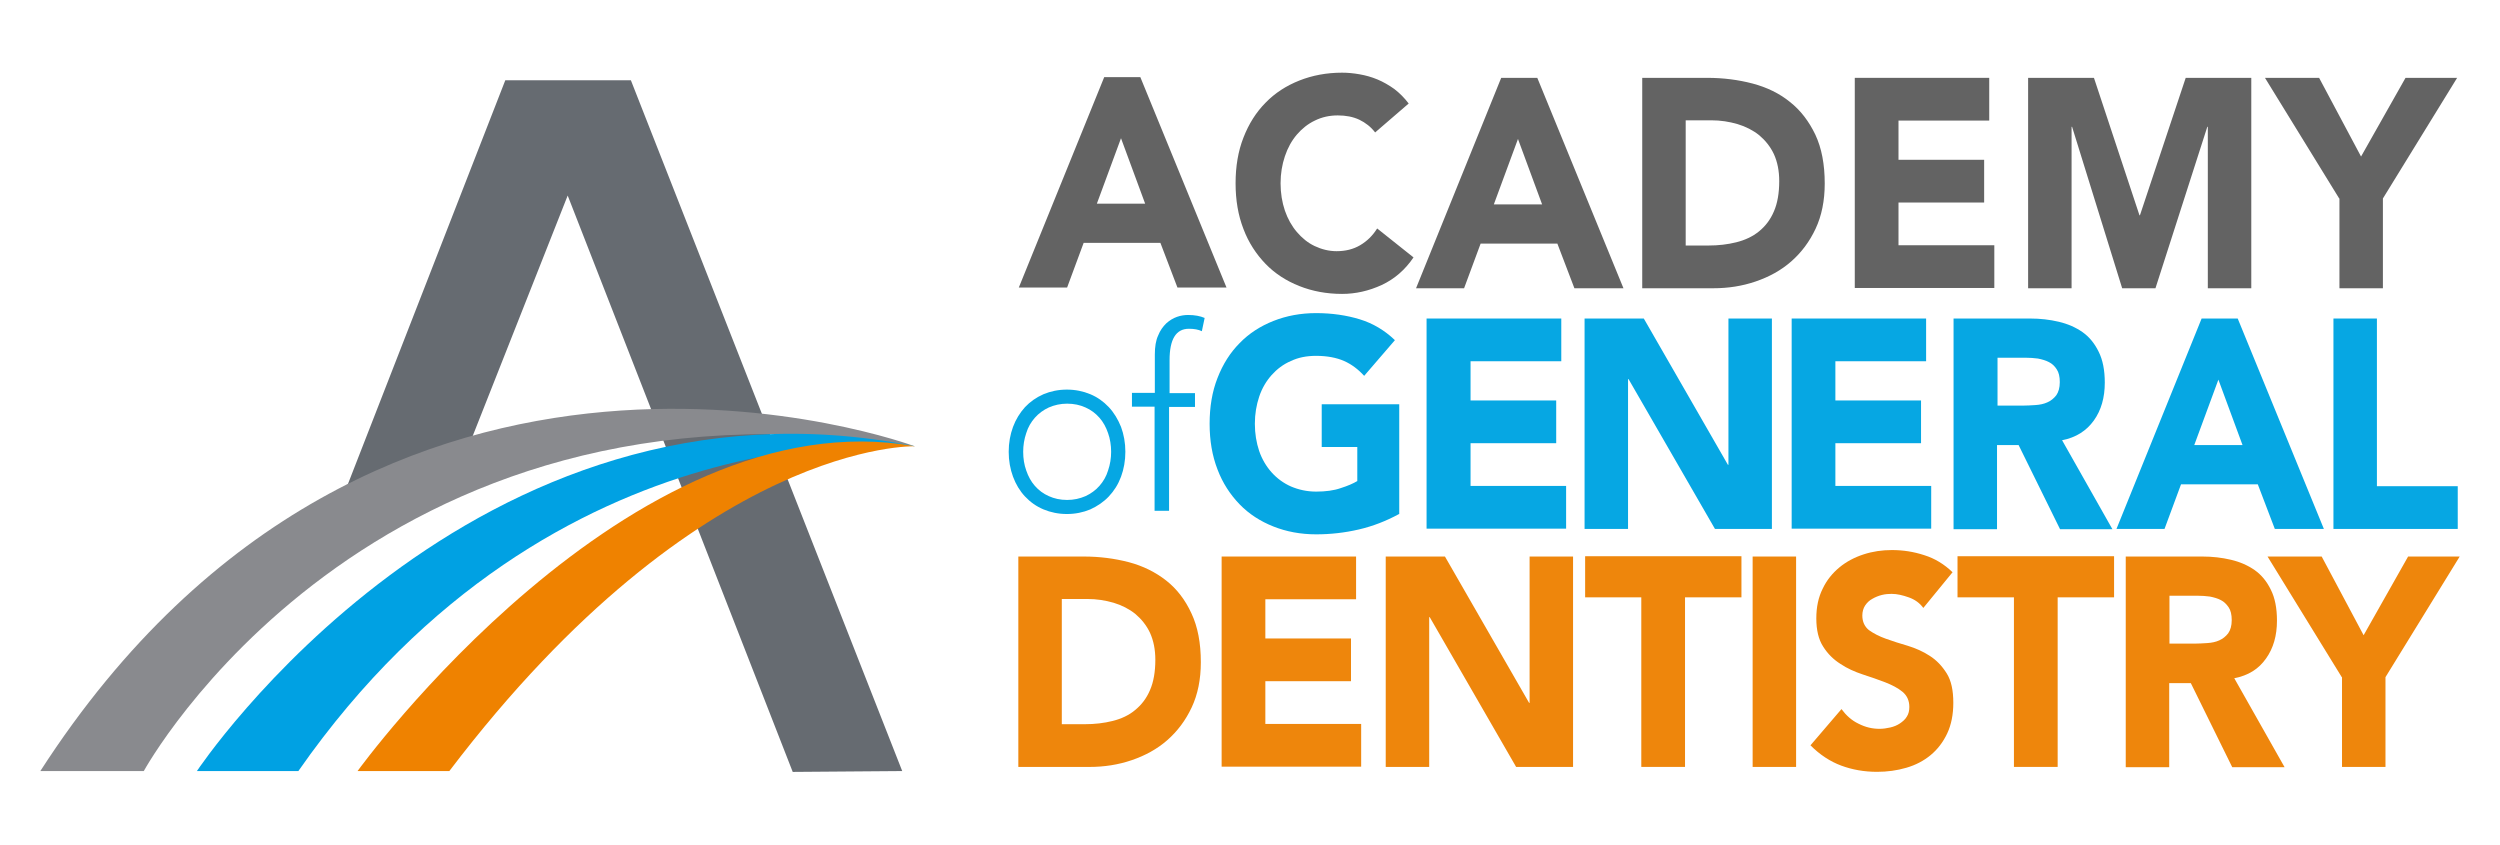 <?xml version="1.0" encoding="UTF-8"?>
<svg xmlns="http://www.w3.org/2000/svg" width="296" height="100" viewBox="0 0 296 100" fill="none">
  <path d="M130.741 9.129H135.014L145.217 34.041H139.408L137.392 28.758H128.303L126.347 34.041H120.629L130.741 9.129ZM132.727 16.366L129.868 24.115H135.586L132.727 16.366Z" fill="#636363"></path>
  <path d="M162.815 15.682C162.304 15.01 161.672 14.529 160.949 14.177C160.197 13.825 159.354 13.665 158.391 13.665C157.428 13.665 156.525 13.857 155.683 14.273C154.87 14.658 154.148 15.234 153.546 15.938C152.944 16.643 152.462 17.507 152.131 18.5C151.8 19.493 151.62 20.549 151.62 21.702C151.62 22.887 151.8 23.944 152.131 24.936C152.462 25.897 152.944 26.762 153.546 27.466C154.148 28.171 154.84 28.747 155.653 29.131C156.465 29.515 157.338 29.74 158.241 29.74C159.294 29.74 160.227 29.515 161.04 29.035C161.852 28.555 162.514 27.914 163.056 27.05L167.36 30.476C166.366 31.949 165.102 33.038 163.598 33.742C162.063 34.447 160.498 34.799 158.903 34.799C157.067 34.799 155.382 34.479 153.847 33.87C152.312 33.262 150.958 32.397 149.844 31.245C148.731 30.092 147.828 28.715 147.226 27.114C146.594 25.481 146.293 23.688 146.293 21.702C146.293 19.717 146.594 17.892 147.226 16.291C147.858 14.658 148.731 13.281 149.844 12.16C150.958 11.007 152.312 10.143 153.847 9.534C155.382 8.926 157.067 8.605 158.903 8.605C159.565 8.605 160.257 8.67 160.979 8.798C161.702 8.926 162.394 9.118 163.086 9.406C163.778 9.694 164.44 10.079 165.072 10.527C165.704 11.007 166.276 11.584 166.788 12.256L162.815 15.682Z" fill="#636363"></path>
  <path d="M177.742 9.217H182.016L192.218 34.129H186.409L184.393 28.846H175.304L173.348 34.129H167.66L177.742 9.217ZM179.728 16.454L176.869 24.203H182.587L179.728 16.454Z" fill="#636363"></path>
  <path d="M194.41 9.217H202.145C204.01 9.217 205.786 9.441 207.502 9.889C209.187 10.338 210.661 11.042 211.925 12.067C213.189 13.059 214.183 14.372 214.935 15.941C215.687 17.542 216.048 19.464 216.048 21.737C216.048 23.755 215.687 25.548 214.965 27.085C214.243 28.622 213.28 29.903 212.076 30.959C210.872 32.016 209.458 32.785 207.863 33.329C206.268 33.873 204.612 34.129 202.867 34.129H194.44V9.217H194.41ZM199.586 29.07H202.265C203.469 29.07 204.552 28.942 205.575 28.686C206.599 28.43 207.502 28.013 208.254 27.405C209.006 26.797 209.608 26.028 210.029 25.035C210.451 24.075 210.661 22.858 210.661 21.449C210.661 20.232 210.451 19.175 210.029 18.247C209.608 17.35 209.006 16.614 208.284 16.005C207.562 15.429 206.689 14.981 205.726 14.693C204.733 14.404 203.71 14.244 202.626 14.244H199.586V29.07Z" fill="#636363"></path>
  <path d="M219.605 9.217H235.525V14.276H224.782V18.919H234.923V23.979H224.782V29.038H236.127V34.097H219.605V9.217Z" fill="#636363"></path>
  <path d="M240.129 9.217H247.924L253.311 25.484H253.371L258.788 9.217H266.552V34.129H261.406V15.013H261.346L255.207 34.129H251.264L245.335 15.013H245.275V34.129H240.129V9.217Z" fill="#636363"></path>
  <path d="M276.96 23.498L268.172 9.217H274.582L279.548 18.535L284.814 9.217H290.924L282.136 23.498V34.129H276.99V23.498H276.96Z" fill="#636363"></path>
  <path d="M165.64 60.864C164.105 61.697 162.54 62.305 160.885 62.689C159.229 63.074 157.544 63.266 155.829 63.266C153.993 63.266 152.307 62.946 150.773 62.337C149.238 61.729 147.883 60.864 146.77 59.711C145.656 58.559 144.754 57.182 144.152 55.581C143.52 53.947 143.219 52.154 143.219 50.169C143.219 48.184 143.52 46.358 144.152 44.757C144.784 43.124 145.656 41.747 146.77 40.627C147.883 39.474 149.238 38.609 150.773 38.001C152.307 37.392 153.993 37.072 155.829 37.072C157.694 37.072 159.44 37.328 161.005 37.809C162.57 38.289 163.954 39.122 165.158 40.274L161.517 44.501C160.824 43.733 160.012 43.124 159.139 42.74C158.266 42.356 157.153 42.132 155.829 42.132C154.715 42.132 153.722 42.324 152.849 42.74C151.946 43.124 151.194 43.701 150.562 44.405C149.93 45.11 149.418 45.974 149.087 46.967C148.756 47.959 148.576 49.016 148.576 50.169C148.576 51.354 148.756 52.41 149.087 53.403C149.418 54.364 149.93 55.228 150.562 55.933C151.194 56.637 151.976 57.214 152.849 57.598C153.752 57.982 154.745 58.206 155.829 58.206C156.942 58.206 157.935 58.078 158.748 57.79C159.56 57.534 160.222 57.246 160.704 56.958V52.923H156.491V47.864H165.67V60.864H165.64Z" fill="#06A7E3"></path>
  <path d="M168.936 37.713H184.856V42.772H174.113V47.415H184.254V52.475H174.113V57.534H185.428V62.593H168.906V37.713H168.936Z" fill="#06A7E3"></path>
  <path d="M187.613 37.713H194.625L204.587 55.036H204.647V37.713H209.793V62.626H203.052L192.82 44.886H192.76V62.626H187.613V37.713Z" fill="#06A7E3"></path>
  <path d="M212.133 37.713H228.052V42.772H217.309V47.415H227.451V52.475H217.309V57.534H228.654V62.593H212.133V37.713Z" fill="#06A7E3"></path>
  <path d="M231.301 37.713H240.359C241.563 37.713 242.676 37.841 243.76 38.097C244.843 38.353 245.776 38.77 246.558 39.314C247.371 39.89 248.003 40.659 248.484 41.651C248.966 42.612 249.207 43.829 249.207 45.302C249.207 47.063 248.785 48.568 247.913 49.785C247.04 51.002 245.806 51.802 244.151 52.123L250.109 62.657H243.91L239.005 52.699H236.447V62.657H231.301V37.713ZM236.477 48.024H239.516C239.968 48.024 240.479 47.992 240.991 47.96C241.503 47.928 241.984 47.832 242.405 47.639C242.827 47.447 243.158 47.191 243.459 46.807C243.73 46.423 243.88 45.91 243.88 45.238C243.88 44.597 243.76 44.085 243.519 43.733C243.278 43.349 242.977 43.06 242.586 42.868C242.225 42.676 241.773 42.548 241.292 42.452C240.81 42.388 240.329 42.356 239.878 42.356H236.507V48.024H236.477Z" fill="#06A7E3"></path>
  <path d="M260.672 37.713H264.945L275.147 62.626H269.339L267.323 57.342H258.234L256.278 62.626H250.59L260.672 37.713ZM262.658 44.95L259.799 52.699H265.517L262.658 44.95Z" fill="#06A7E3"></path>
  <path d="M276.25 37.713H281.426V57.566H290.996V62.626H276.28V37.713H276.25Z" fill="#06A7E3"></path>
  <path d="M120.57 65.893H128.305C130.171 65.893 131.946 66.117 133.662 66.565C135.347 67.013 136.822 67.75 138.086 68.743C139.35 69.735 140.343 71.048 141.065 72.617C141.817 74.218 142.179 76.139 142.179 78.413C142.179 80.43 141.817 82.224 141.095 83.76C140.373 85.297 139.41 86.578 138.206 87.635C137.002 88.692 135.588 89.46 133.993 90.005C132.398 90.549 130.742 90.805 128.997 90.805H120.57V65.893ZM125.747 85.746H128.425C129.629 85.746 130.712 85.618 131.736 85.362C132.759 85.105 133.662 84.689 134.384 84.081C135.136 83.472 135.738 82.704 136.16 81.711C136.581 80.751 136.792 79.534 136.792 78.125C136.792 76.908 136.581 75.851 136.16 74.923C135.738 74.026 135.136 73.29 134.414 72.681C133.692 72.105 132.819 71.656 131.856 71.368C130.863 71.08 129.84 70.92 128.756 70.92H125.717V85.746H125.747Z" fill="#EE860C"></path>
  <path d="M144.641 65.893H160.56V70.952H149.817V75.595H159.958V80.654H149.817V85.714H161.162V90.773H144.641V65.893Z" fill="#EE860C"></path>
  <path d="M164.07 65.893H171.082L181.044 83.216H181.104V65.893H186.25V90.805H179.509L169.277 73.065H169.217V90.805H164.07V65.893Z" fill="#EE860C"></path>
  <path d="M194.361 70.725H187.68V65.857H206.187V70.725H199.507V90.802H194.33V70.725H194.361Z" fill="#EE860C"></path>
  <path d="M207.512 65.893H212.658V90.805H207.512V65.893Z" fill="#EE860C"></path>
  <path d="M227.721 71.98C227.3 71.403 226.728 70.987 226.006 70.731C225.283 70.475 224.621 70.314 223.959 70.314C223.598 70.314 223.207 70.346 222.816 70.442C222.425 70.539 222.033 70.699 221.702 70.891C221.341 71.083 221.07 71.339 220.83 71.691C220.619 72.011 220.499 72.428 220.499 72.876C220.499 73.613 220.769 74.189 221.281 74.605C221.823 74.99 222.485 75.342 223.297 75.63C224.11 75.918 224.983 76.206 225.885 76.463C226.818 76.751 227.691 77.135 228.473 77.647C229.286 78.16 229.948 78.864 230.49 79.729C231.031 80.593 231.272 81.746 231.272 83.219C231.272 84.596 231.031 85.813 230.55 86.837C230.068 87.862 229.406 88.727 228.594 89.399C227.781 90.072 226.818 90.584 225.705 90.904C224.621 91.224 223.448 91.385 222.244 91.385C220.709 91.385 219.295 91.128 218.001 90.648C216.707 90.168 215.473 89.367 214.359 88.246L218.031 83.956C218.573 84.692 219.235 85.3 220.047 85.685C220.86 86.101 221.672 86.293 222.545 86.293C222.966 86.293 223.388 86.229 223.809 86.133C224.23 86.037 224.621 85.877 224.952 85.653C225.283 85.428 225.584 85.172 225.765 84.852C225.976 84.532 226.066 84.148 226.066 83.699C226.066 82.963 225.795 82.354 225.253 81.906C224.712 81.458 224.019 81.106 223.207 80.785C222.394 80.465 221.522 80.177 220.559 79.857C219.596 79.537 218.723 79.152 217.91 78.608C217.098 78.096 216.406 77.423 215.864 76.559C215.322 75.726 215.052 74.605 215.052 73.228C215.052 71.883 215.292 70.731 215.804 69.706C216.285 68.681 216.978 67.849 217.79 67.176C218.603 66.504 219.566 65.992 220.649 65.639C221.732 65.287 222.846 65.127 223.989 65.127C225.314 65.127 226.577 65.319 227.841 65.735C229.075 66.12 230.189 66.792 231.182 67.753L227.721 71.98Z" fill="#EE860C"></path>
  <path d="M238.45 70.725H231.77V65.857H250.307V70.725H243.627V90.802H238.45V70.725Z" fill="#EE860C"></path>
  <path d="M251.688 65.893H260.746C261.95 65.893 263.063 66.021 264.146 66.277C265.23 66.533 266.163 66.949 266.945 67.494C267.758 68.07 268.39 68.838 268.871 69.831C269.353 70.792 269.593 72.009 269.593 73.482C269.593 75.243 269.172 76.748 268.299 77.965C267.427 79.213 266.193 79.982 264.538 80.302L270.496 90.837H264.297L259.392 80.879H256.834V90.837H251.688V65.893ZM256.834 76.204H259.873C260.324 76.204 260.836 76.171 261.348 76.139C261.859 76.107 262.341 76.011 262.762 75.819C263.183 75.627 263.514 75.371 263.815 74.987C264.086 74.602 264.237 74.09 264.237 73.418C264.237 72.777 264.116 72.265 263.876 71.913C263.635 71.56 263.334 71.24 262.943 71.048C262.581 70.856 262.13 70.728 261.649 70.632C261.167 70.568 260.686 70.536 260.234 70.536H256.864V76.204H256.834Z" fill="#EE860C"></path>
  <path d="M277.264 80.174L268.477 65.893H274.887L279.852 75.211L285.119 65.893H291.228L282.441 80.174V90.805H277.294V80.174H277.264Z" fill="#EE860C"></path>
  <path d="M119.43 53.494C119.43 52.437 119.61 51.444 119.941 50.548C120.272 49.651 120.754 48.883 121.356 48.21C121.958 47.57 122.68 47.057 123.553 46.673C124.395 46.321 125.328 46.129 126.321 46.129C127.314 46.129 128.247 46.321 129.09 46.673C129.932 47.026 130.655 47.538 131.287 48.21C131.889 48.851 132.37 49.651 132.731 50.548C133.062 51.444 133.243 52.437 133.243 53.494C133.243 54.55 133.062 55.543 132.731 56.44C132.4 57.336 131.919 58.105 131.287 58.777C130.685 59.418 129.932 59.93 129.09 60.314C128.247 60.667 127.314 60.859 126.321 60.859C125.328 60.859 124.395 60.667 123.553 60.314C122.71 59.962 121.988 59.45 121.356 58.777C120.754 58.137 120.272 57.336 119.941 56.44C119.61 55.543 119.43 54.55 119.43 53.494ZM121.145 53.494C121.145 54.294 121.265 55.031 121.506 55.703C121.747 56.408 122.078 57.016 122.529 57.529C122.981 58.041 123.522 58.457 124.185 58.745C124.816 59.033 125.539 59.194 126.351 59.194C127.134 59.194 127.856 59.033 128.518 58.745C129.15 58.457 129.722 58.041 130.173 57.529C130.625 57.016 130.986 56.408 131.196 55.703C131.437 54.999 131.558 54.262 131.558 53.494C131.558 52.725 131.437 51.957 131.196 51.284C130.956 50.58 130.625 49.971 130.173 49.459C129.722 48.947 129.18 48.531 128.518 48.242C127.886 47.954 127.164 47.794 126.351 47.794C125.569 47.794 124.847 47.954 124.185 48.242C123.553 48.531 122.981 48.947 122.529 49.459C122.078 49.971 121.717 50.58 121.506 51.284C121.265 51.989 121.145 52.725 121.145 53.494Z" fill="#06A7E3"></path>
  <path d="M136.732 48.148H134.023V46.515H136.732V41.968C136.732 41.072 136.852 40.303 137.123 39.727C137.364 39.118 137.695 38.67 138.086 38.286C138.477 37.933 138.899 37.677 139.35 37.517C139.801 37.357 140.253 37.293 140.674 37.293C141.457 37.293 142.119 37.421 142.63 37.645L142.299 39.214C141.908 39.022 141.396 38.926 140.764 38.926C139.23 38.926 138.477 40.175 138.477 42.641V46.547H141.487V48.18H138.417V60.476H136.702V48.148H136.732Z" fill="#06A7E3"></path>
  <path d="M59.826 9.504H74.697L106.823 91.293L93.858 91.395L67.214 23.152L53.583 57.654L39.617 61.358L59.826 9.504Z" fill="#666B71"></path>
  <path d="M4.773 91.296H17.023C17.023 91.296 43.667 42.537 108.298 52.837C108.298 52.837 44.858 29.142 4.773 91.296Z" fill="#898A8E"></path>
  <path d="M23.312 91.295C23.312 91.295 55.819 42.333 108.344 52.836C108.344 52.836 65.733 47.712 35.324 91.295H23.312Z" fill="#00A1E3"></path>
  <path d="M42.332 91.296C42.332 91.296 74.505 46.799 108.346 52.837C108.346 52.837 83.037 52.025 53.199 91.296H42.332Z" fill="#EF8200"></path>
</svg>
